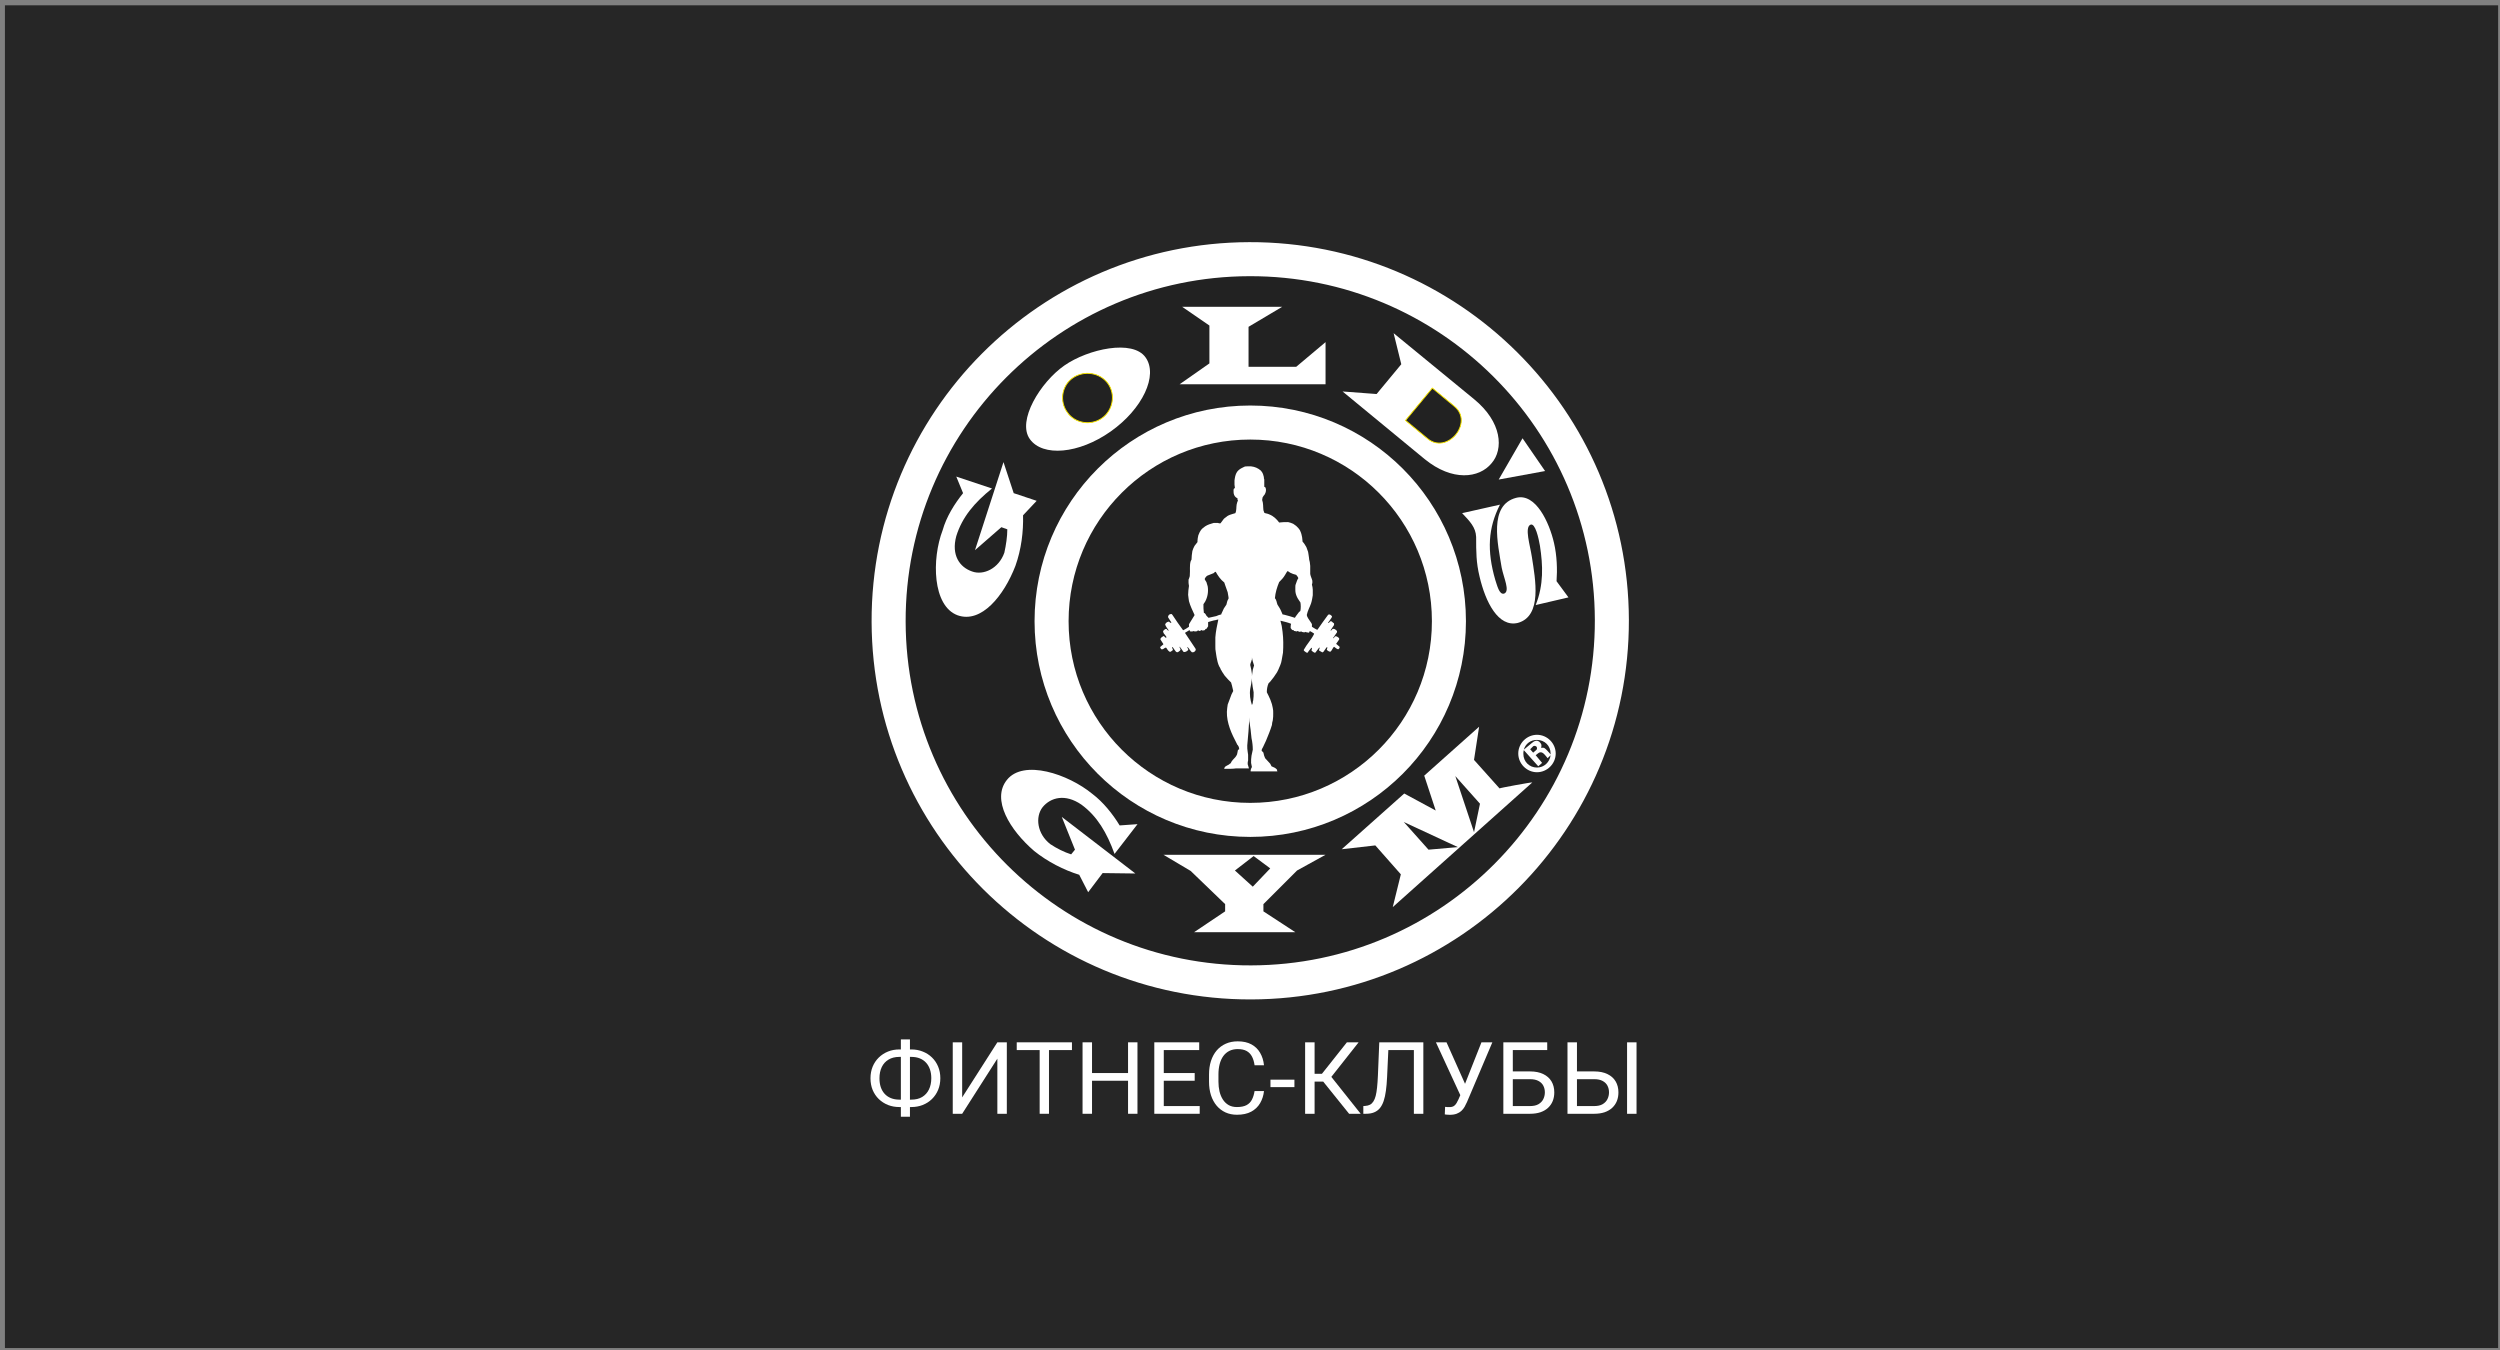 <?xml version="1.0" encoding="UTF-8"?> <svg xmlns="http://www.w3.org/2000/svg" width="337" height="182" viewBox="0 0 337 182" fill="none"><rect x="0" y="0" width="337" height="182" fill="#808080" stroke="none"/> <rect x="0.664" y="0.715" width="336.084" height="181" fill="#262626"></rect> <g clip-path="url(#clip0_4116_14)"> <path d="M168.659 132.429C195.581 132.359 217.349 110.478 217.279 83.556C217.209 56.634 195.328 34.867 168.406 34.936C141.485 35.006 119.717 56.887 119.786 83.809C119.856 110.731 141.737 132.498 168.659 132.429Z" fill="#222222"></path> <path d="M168.659 132.429C195.581 132.359 217.349 110.478 217.279 83.556C217.209 56.634 195.328 34.867 168.406 34.936C141.485 35.006 119.717 56.887 119.786 83.809C119.856 110.731 141.737 132.498 168.659 132.429Z" stroke="white" stroke-width="4.588"></path> <path fill-rule="evenodd" clip-rule="evenodd" d="M168.534 56.958C183.33 56.958 195.315 68.944 195.315 83.74C195.315 98.536 183.33 110.522 168.534 110.522C153.738 110.522 141.752 98.536 141.752 83.74C141.752 68.944 153.738 56.958 168.534 56.958Z" fill="#222222"></path> <path d="M168.534 56.958C183.33 56.958 195.315 68.944 195.315 83.74C195.315 98.536 183.33 110.522 168.534 110.522C153.738 110.522 141.752 98.536 141.752 83.74C141.752 68.944 153.738 56.958 168.534 56.958Z" stroke="white" stroke-width="4.588"></path> <path fill-rule="evenodd" clip-rule="evenodd" d="M178.684 46.119V51.797H159.014L163.028 48.987V43.883L159.358 41.359H172.835L168.304 44.055V49.446H174.727L178.684 46.119Z" fill="white"></path> <path fill-rule="evenodd" clip-rule="evenodd" d="M208.276 63.496L202.025 64.643L205.237 59.08L208.276 63.496Z" fill="white"></path> <path fill-rule="evenodd" clip-rule="evenodd" d="M129.822 66.478L128.905 64.242L133.722 65.848C131.371 67.74 129.708 69.69 128.905 72.271C128.216 74.851 129.363 76.457 131.027 77.031C132.575 77.604 134.64 76.629 135.385 74.507C135.614 73.475 135.786 72.328 135.786 71.353L134.984 71.066L131.428 74.163L135.27 62.292L136.647 66.478L139.744 67.511L137.908 69.461C137.966 71.64 137.679 74.048 136.876 76.285C135.328 80.299 132.288 84.084 129.077 82.938C125.693 81.676 125.578 75.368 127.069 71.468C127.586 69.633 128.675 67.912 129.822 66.478Z" fill="white"></path> <path fill-rule="evenodd" clip-rule="evenodd" d="M150.928 111.268L153.337 111.096L150.24 115.11C149.208 112.243 147.889 110.006 145.767 108.458C143.588 106.967 141.638 107.483 140.548 108.802C139.516 110.121 139.803 112.415 141.581 113.791C142.441 114.365 143.473 114.881 144.391 115.167L144.907 114.537L143.129 110.121L153.05 117.748L148.634 117.691L146.685 120.271L145.48 117.92C143.416 117.289 141.179 116.142 139.401 114.709C136.132 111.899 133.609 107.769 135.731 105.131C137.968 102.321 143.989 104.329 147.258 107.024C148.692 108.114 149.953 109.662 150.928 111.268Z" fill="white"></path> <path fill-rule="evenodd" clip-rule="evenodd" d="M197.092 69.173L202.196 68.026C200.59 71.18 200.418 74.219 201.565 78.177C201.794 78.807 202.081 80.241 202.769 80.012C203.572 79.668 202.712 77.947 202.425 76.513C201.909 73.302 200.647 68.083 204.375 67.108C207.013 66.42 208.848 70.434 209.479 73.187C209.881 74.908 209.938 76.8 209.823 78.349L211.429 80.528L207.013 81.56C208.103 78.807 207.988 76.227 207.587 73.589C207.415 72.556 206.956 70.492 206.325 70.721C205.465 71.065 206.268 73.531 206.497 75.08C206.956 78.062 207.931 83.051 204.604 83.969C201.966 84.6 200.246 81.159 199.443 77.718C198.984 75.825 198.984 74.392 198.984 72.384C198.927 71.065 198.124 70.263 197.092 69.173Z" fill="white"></path> <path fill-rule="evenodd" clip-rule="evenodd" d="M192.047 61.889L180.979 52.771L185.566 53.115L188.893 49.1L187.86 44.914L198.699 53.803C202.484 56.9 202.714 60.57 201.05 62.463C199.387 64.47 195.774 64.929 192.047 61.889Z" fill="white"></path> <path fill-rule="evenodd" clip-rule="evenodd" d="M193.078 52.312L196.06 54.779C198.698 56.958 195.085 61.316 192.447 59.137L189.465 56.671L193.078 52.312Z" fill="#222222"></path> <path d="M193.078 52.312L196.06 54.779C198.698 56.958 195.085 61.316 192.447 59.137L189.465 56.671L193.078 52.312Z" fill="#222222" stroke="#FFEC00" stroke-width="0.124"></path> <path fill-rule="evenodd" clip-rule="evenodd" d="M143.472 49.273C146.683 47.036 152.705 45.717 154.425 48.183C156.146 50.592 154.024 55.123 149.723 58.162C145.421 61.202 140.547 61.603 138.826 59.194C137.048 56.728 140.26 51.51 143.472 49.273Z" fill="white"></path> <path fill-rule="evenodd" clip-rule="evenodd" d="M144.62 50.937C146.111 49.904 148.29 50.191 149.38 51.739C150.412 53.23 150.01 55.352 148.519 56.385C147.028 57.417 144.906 57.073 143.874 55.582C142.784 54.091 143.129 51.969 144.62 50.937Z" fill="#222222"></path> <path d="M144.62 50.937C146.111 49.904 148.29 50.191 149.38 51.739C150.412 53.23 150.01 55.352 148.519 56.385C147.028 57.417 144.906 57.073 143.874 55.582C142.784 54.091 143.129 51.969 144.62 50.937Z" fill="#222222" stroke="#FFEC00" stroke-width="0.124"></path> <path fill-rule="evenodd" clip-rule="evenodd" d="M208.619 100.428C209.249 101.174 209.077 102.263 208.332 102.894C207.701 103.468 206.611 103.468 205.981 102.722C205.35 101.977 205.407 100.83 206.038 100.256C206.783 99.625 207.988 99.74 208.619 100.428Z" fill="#222222"></path> <path fill-rule="evenodd" clip-rule="evenodd" d="M174.61 125.661H160.961L165.148 122.851V121.876L160.502 117.403L156.832 115.224H178.682L174.839 117.346L170.309 121.876V122.851L174.61 125.661Z" fill="white"></path> <path fill-rule="evenodd" clip-rule="evenodd" d="M168.99 115.396L171.227 117.059L168.875 119.525L166.467 117.345L168.99 115.396Z" fill="#222222"></path> <path fill-rule="evenodd" clip-rule="evenodd" d="M206.553 105.475L187.743 122.278L188.833 117.862L185.392 113.962L180.861 114.478L189.292 106.966L193.535 109.26L191.987 104.557L199.385 97.962L198.697 102.435L202.138 106.277C202.138 106.22 206.496 105.417 206.553 105.475Z" fill="white"></path> <path fill-rule="evenodd" clip-rule="evenodd" d="M196.52 114.192L192.563 114.536L189.236 110.809L196.52 114.192Z" fill="#222222"></path> <path fill-rule="evenodd" clip-rule="evenodd" d="M198.699 112.184L199.502 108.342L196.176 104.614L198.699 112.184Z" fill="#222222"></path> <path fill-rule="evenodd" clip-rule="evenodd" d="M168.761 95.038C168.532 94.35 168.417 93.604 168.532 92.859C168.646 92.4 168.704 91.884 168.761 91.425V90.851C168.704 90.45 168.646 90.048 168.532 89.647C168.532 89.475 168.646 89.246 168.704 89.073C168.704 89.016 168.704 88.959 168.761 88.901C168.761 88.844 168.761 88.729 168.761 88.615C168.818 89.016 168.933 89.36 169.048 89.704C168.99 89.876 168.933 90.106 168.876 90.278C168.818 90.565 168.818 90.851 168.761 91.138V91.769C168.818 92.285 168.876 92.801 168.99 93.317C168.99 93.661 168.99 94.063 168.933 94.407C168.876 94.522 168.876 94.636 168.876 94.751C168.876 94.808 168.818 94.923 168.761 95.038ZM174.553 83.281C174.324 83.224 174.037 83.109 173.808 83.052C173.578 82.995 173.349 82.937 173.177 82.88C173.12 82.88 173.005 82.823 172.89 82.823C172.833 82.708 172.775 82.536 172.718 82.421C172.661 82.249 172.546 82.077 172.489 81.962C172.374 81.79 172.317 81.675 172.202 81.504C172.087 81.217 172.087 80.873 171.858 80.643C171.915 79.898 172.145 79.152 172.431 78.464C172.718 78.177 173.005 77.891 173.234 77.489C173.349 77.317 173.406 77.145 173.578 76.973C173.693 77.03 173.808 77.145 173.922 77.202C174.152 77.317 174.439 77.432 174.725 77.489C174.783 77.546 175.012 77.833 175.012 77.948C174.84 78.177 174.783 78.464 174.668 78.751C174.611 78.865 174.611 79.037 174.611 79.152C174.611 79.267 174.611 79.382 174.611 79.496C174.611 79.84 174.668 80.07 174.783 80.356C174.84 80.529 174.955 80.701 175.069 80.873C175.127 80.987 175.241 81.102 175.299 81.217C175.356 81.561 175.356 81.962 175.299 82.306C175.299 82.364 175.241 82.364 175.241 82.421C175.184 82.421 175.127 82.478 175.127 82.478C174.84 82.88 174.668 83.052 174.553 83.281ZM162.912 83.281C162.797 83.167 162.739 83.109 162.625 82.995C162.567 82.88 162.51 82.765 162.395 82.65C162.338 82.65 162.281 82.65 162.281 82.593C162.223 82.249 162.223 81.848 162.223 81.446C162.281 81.332 162.395 81.217 162.453 81.102C162.797 80.471 162.912 79.726 162.797 79.037C162.739 78.865 162.682 78.693 162.625 78.464C162.567 78.349 162.453 78.235 162.395 78.063C162.395 77.948 162.625 77.661 162.739 77.604C163.026 77.489 163.313 77.374 163.6 77.26C163.657 77.202 163.829 77.03 163.886 77.088C164.173 77.604 164.517 78.12 165.033 78.521C165.091 78.636 165.091 78.751 165.148 78.865C165.263 79.21 165.378 79.496 165.492 79.84C165.55 80.07 165.55 80.299 165.607 80.529C165.607 80.586 165.607 80.643 165.607 80.701C165.435 80.93 165.378 81.274 165.32 81.504C165.205 81.675 165.091 81.848 164.976 82.02C164.861 82.249 164.747 82.536 164.632 82.765V82.823C164.403 82.88 164.173 82.937 163.944 83.052C163.6 83.109 163.256 83.224 162.912 83.281ZM165.033 103.64C165.033 103.468 165.091 103.468 165.148 103.353C165.263 103.296 165.378 103.181 165.55 103.124C165.607 103.067 165.664 103.067 165.722 103.009C165.779 102.952 165.836 102.894 165.894 102.894C165.951 102.837 165.951 102.722 166.008 102.665C166.066 102.608 166.123 102.493 166.18 102.436C166.41 102.206 166.639 101.977 166.754 101.69C166.811 101.518 166.811 101.346 166.869 101.117C166.926 101.059 166.983 101.002 167.041 101.002C167.041 100.83 166.983 100.601 166.869 100.486C166.869 100.428 166.869 100.428 166.811 100.428C166.697 100.199 166.582 99.97 166.467 99.74C165.779 98.421 165.205 96.873 165.435 95.382C165.435 95.267 165.492 95.152 165.492 94.98C165.664 94.522 165.836 94.063 166.008 93.604C166.066 93.432 166.18 93.317 166.238 93.145C166.18 92.916 166.123 92.686 166.066 92.4C166.008 92.285 166.008 92.113 165.951 91.998C165.836 91.884 165.664 91.712 165.55 91.597C165.378 91.425 165.263 91.253 165.091 91.081C164.976 90.909 164.861 90.737 164.747 90.565C164.689 90.45 164.632 90.335 164.575 90.278C164.517 90.106 164.46 89.991 164.345 89.819C164.173 89.475 164.059 88.959 164.001 88.615C163.944 88.385 163.944 88.156 163.886 87.869C163.829 87.64 163.829 87.41 163.829 87.124C163.829 86.722 163.829 86.321 163.829 85.919C163.886 85.116 164.059 84.314 164.231 83.511C164.059 83.511 163.829 83.625 163.657 83.625C163.37 83.683 163.084 83.797 162.854 83.855C162.854 84.027 162.854 84.256 162.854 84.428C162.797 84.543 162.682 84.658 162.625 84.772C162.453 84.772 162.51 84.772 162.453 84.887L162.395 84.944C162.338 84.944 162.223 85.002 162.109 85.002C162.051 85.002 161.994 84.887 161.937 84.944C161.879 85.002 161.765 85.059 161.65 85.059C161.593 85.002 161.535 85.002 161.478 84.944C161.478 85.002 161.42 85.002 161.42 85.059C161.306 85.116 161.134 85.117 161.019 85.117C160.962 85.117 160.962 85.059 160.962 85.059C160.904 85.059 160.79 85.117 160.732 85.117C160.618 85.117 160.56 85.117 160.446 85.117C160.388 85.059 160.388 84.944 160.331 84.944C160.159 85.059 159.929 85.174 159.757 85.288V85.346C160.216 86.034 160.675 86.722 161.134 87.41C161.134 87.468 161.191 87.468 161.191 87.525C161.191 87.754 161.019 87.869 160.847 87.927C160.79 87.927 160.732 87.927 160.675 87.927C160.446 87.754 160.331 87.468 160.159 87.296C160.101 87.238 160.101 87.238 160.044 87.238V87.296C160.101 87.353 160.216 87.525 160.159 87.64C160.101 87.697 159.987 87.754 159.929 87.812C159.815 87.869 159.7 87.927 159.528 87.869C159.413 87.697 159.241 87.468 159.127 87.296C159.069 87.296 159.069 87.238 159.069 87.181C159.012 87.181 159.012 87.181 159.012 87.296C159.127 87.468 159.184 87.525 159.069 87.697C158.954 87.812 158.782 87.927 158.668 87.927C158.496 87.869 158.438 87.754 158.324 87.582C158.266 87.582 158.152 87.238 158.037 87.238H157.98C157.98 87.41 158.152 87.468 158.094 87.64C158.037 87.697 157.922 87.754 157.865 87.812C157.808 87.869 157.75 87.869 157.693 87.869C157.463 87.754 157.349 87.525 157.234 87.353C157.177 87.296 157.177 87.296 157.177 87.296C157.005 87.296 156.89 87.468 156.718 87.525H156.546C156.489 87.468 156.316 87.238 156.431 87.181C156.546 87.124 156.603 87.009 156.718 86.952C156.775 86.894 156.775 86.894 156.833 86.837C156.718 86.608 156.546 86.436 156.431 86.206C156.431 86.149 156.431 86.149 156.431 86.091C156.546 85.919 156.603 85.862 156.833 85.747H156.89C157.005 85.805 157.005 85.919 157.177 85.977C157.234 85.919 157.234 85.919 157.234 85.862C157.119 85.69 157.005 85.518 156.89 85.403C156.833 85.288 156.718 85.116 156.833 85.002C156.947 84.887 157.062 84.772 157.234 84.772C157.291 84.83 157.463 85.059 157.521 85.002V84.944C157.349 84.715 157.177 84.486 157.062 84.199C157.119 83.969 157.291 83.855 157.521 83.797H157.578C157.635 83.855 157.75 83.969 157.865 83.969C157.922 83.912 157.865 83.855 157.865 83.855C157.75 83.625 157.578 83.453 157.463 83.224C157.463 83.167 157.463 83.109 157.463 83.052C157.521 82.995 157.521 82.937 157.578 82.88C157.635 82.823 157.635 82.823 157.693 82.823C157.808 82.765 157.808 82.765 157.922 82.765C157.98 82.823 157.98 82.823 158.037 82.88C158.496 83.568 158.954 84.256 159.471 84.944H159.528C159.757 84.83 160.044 84.658 160.274 84.486C160.274 84.371 160.274 84.256 160.274 84.141C160.503 83.74 160.79 83.339 161.019 82.937V82.88C160.732 82.249 160.446 81.675 160.274 81.045C160.274 80.93 160.216 80.758 160.216 80.643C160.216 80.471 160.159 80.356 160.159 80.184C160.159 79.783 160.216 79.382 160.274 78.98C160.274 78.865 160.216 78.751 160.216 78.579C160.216 78.464 160.216 78.292 160.216 78.12C160.274 78.063 160.274 77.948 160.331 77.833C160.388 77.719 160.388 77.604 160.388 77.489C160.446 76.858 160.331 76.227 160.503 75.654C160.56 75.597 160.56 75.482 160.618 75.425C160.618 75.023 160.675 74.679 160.732 74.278C160.79 74.048 160.904 73.819 161.019 73.589C161.134 73.417 161.306 73.245 161.42 73.073C161.42 73.016 161.42 72.959 161.42 72.901C161.42 72.672 161.478 72.442 161.535 72.156C161.593 72.041 161.65 71.869 161.707 71.754C161.765 71.64 161.822 71.582 161.879 71.468C162.051 71.238 162.223 71.123 162.453 70.951C162.797 70.722 163.198 70.607 163.6 70.493H164.173C164.288 70.55 164.403 70.55 164.517 70.55L164.861 70.091C164.976 69.862 165.263 69.747 165.435 69.575C165.55 69.518 165.607 69.46 165.779 69.403C166.008 69.346 166.238 69.231 166.524 69.174C166.697 68.829 166.639 68.371 166.697 68.027C166.754 67.855 166.754 67.683 166.869 67.51V67.453C166.811 67.396 166.811 67.281 166.811 67.166C166.524 67.052 166.352 66.822 166.295 66.478C166.295 66.306 166.238 65.962 166.352 65.847C166.41 65.847 166.467 65.79 166.467 65.79C166.467 65.618 166.41 65.503 166.41 65.331V64.758C166.467 64.356 166.524 63.955 166.754 63.611C166.926 63.381 167.155 63.209 167.385 63.095C167.499 63.037 167.614 62.98 167.729 62.923C167.844 62.865 168.016 62.865 168.13 62.865H168.646C169.163 62.923 169.564 63.095 169.965 63.439C170.023 63.496 170.08 63.611 170.137 63.668C170.195 63.725 170.195 63.84 170.252 63.898C170.309 64.012 170.309 64.184 170.367 64.299C170.367 64.414 170.367 64.528 170.424 64.643C170.424 64.93 170.424 65.216 170.424 65.503C170.424 65.561 170.424 65.561 170.424 65.618C170.482 65.618 170.539 65.675 170.596 65.733C170.711 66.019 170.654 66.364 170.482 66.65C170.367 66.765 170.309 66.88 170.195 67.052L170.137 67.396C170.309 67.855 170.252 68.313 170.309 68.772C170.367 68.887 170.367 69.001 170.424 69.116C170.482 69.116 170.482 69.174 170.539 69.174C170.711 69.231 170.883 69.231 171.112 69.346C171.686 69.575 172.087 69.976 172.431 70.435C172.833 70.378 173.234 70.378 173.636 70.378C173.865 70.435 174.094 70.493 174.324 70.607C174.439 70.722 174.611 70.779 174.725 70.894C174.783 70.951 174.897 71.066 175.012 71.181C175.069 71.238 175.127 71.353 175.184 71.41C175.241 71.468 175.241 71.525 175.299 71.64C175.414 71.869 175.471 72.156 175.528 72.442C175.528 72.615 175.586 72.787 175.586 73.016C175.815 73.245 175.93 73.475 176.102 73.761C176.159 73.991 176.274 74.163 176.331 74.392C176.388 74.622 176.388 74.851 176.446 75.138C176.446 75.367 176.503 75.539 176.56 75.769C176.56 75.941 176.618 76.113 176.618 76.285C176.618 76.629 176.618 77.03 176.618 77.374C176.675 77.719 176.847 78.005 176.905 78.292V78.579C176.905 78.636 176.847 78.751 176.847 78.808C176.905 79.037 176.962 79.267 176.962 79.496V80.242C176.905 80.586 176.847 80.987 176.733 81.331C176.56 81.848 176.274 82.306 176.159 82.88C176.159 83.052 176.274 83.224 176.331 83.339C176.446 83.511 176.56 83.683 176.675 83.855C176.733 83.912 176.79 84.027 176.847 84.141C176.847 84.256 176.847 84.371 176.847 84.486C176.847 84.486 177.535 84.944 177.593 84.887C178.052 84.199 178.568 83.511 179.026 82.88C179.084 82.88 179.084 82.823 179.141 82.823C179.313 82.823 179.428 82.937 179.543 83.052C179.543 83.109 179.543 83.109 179.543 83.167C179.543 83.224 179.485 83.224 179.485 83.281C179.313 83.511 179.199 83.74 179.026 83.912C179.026 83.969 179.084 83.969 179.141 83.969C179.199 83.855 179.256 83.797 179.371 83.74C179.428 83.74 179.485 83.74 179.543 83.797C179.6 83.855 179.715 83.969 179.829 84.027C179.829 84.084 179.829 84.141 179.829 84.256C179.657 84.486 179.543 84.715 179.371 84.944C179.371 85.174 179.6 84.772 179.657 84.772H179.829C180.001 84.83 180.116 84.944 180.231 85.059C180.231 85.116 180.231 85.174 180.231 85.231C180.059 85.46 179.887 85.747 179.715 85.977C179.715 86.034 179.715 86.034 179.772 86.034C179.829 85.977 179.887 85.862 179.944 85.805C180.116 85.69 180.345 85.862 180.518 86.034V86.206C180.403 86.378 180.231 86.608 180.116 86.78C180.116 86.837 180.173 86.837 180.173 86.837C180.288 86.952 180.46 87.066 180.575 87.181V87.353C180.518 87.41 180.46 87.468 180.403 87.525C180.231 87.525 180.001 87.296 179.829 87.181C179.772 87.181 179.485 87.697 179.485 87.697C179.428 87.754 179.371 87.812 179.313 87.869C179.141 87.812 178.969 87.754 178.854 87.582C178.854 87.468 178.969 87.353 178.912 87.238C178.854 87.238 178.854 87.238 178.797 87.296C178.682 87.468 178.568 87.64 178.396 87.869C178.338 87.869 178.338 87.927 178.338 87.927H178.224C178.109 87.869 177.937 87.754 177.822 87.697C177.765 87.582 177.879 87.468 177.879 87.41V87.296C177.879 87.296 177.879 87.296 177.822 87.296C177.65 87.525 177.478 87.754 177.306 87.984H177.191C177.077 87.927 176.905 87.812 176.79 87.697C176.79 87.582 176.847 87.525 176.847 87.41V87.353C176.847 87.353 176.79 87.353 176.79 87.296C176.618 87.525 176.388 87.754 176.274 87.984C176.159 87.984 176.102 87.984 176.044 87.927C175.987 87.869 175.872 87.812 175.815 87.754L175.758 87.697V87.582C176.159 86.837 176.79 86.206 177.134 85.46C177.134 85.46 177.134 85.46 177.134 85.403C176.962 85.288 176.79 85.174 176.56 85.059C176.56 85.116 176.446 85.288 176.446 85.288C176.331 85.288 176.216 85.231 176.102 85.231C176.044 85.231 176.044 85.174 175.987 85.174C175.93 85.231 175.93 85.231 175.872 85.231H175.7C175.643 85.231 175.528 85.174 175.471 85.174C175.471 85.117 175.414 85.117 175.414 85.117C175.356 85.117 175.241 85.174 175.184 85.174C175.069 85.117 175.012 85.116 174.897 85.059C174.84 85.116 174.783 85.117 174.725 85.117C174.611 85.059 174.553 85.059 174.439 85.059C174.439 85.002 174.381 85.002 174.381 84.944C174.267 84.944 174.209 84.944 174.152 84.887C174.094 84.83 174.037 84.715 173.98 84.658C173.98 84.428 173.98 84.256 174.037 84.084C173.636 83.912 173.12 83.797 172.661 83.683H172.603C172.661 83.912 172.718 84.141 172.775 84.371C172.833 84.658 172.833 84.887 172.89 85.174C173.005 86.091 173.005 87.066 172.948 87.984C172.89 88.328 172.833 88.615 172.775 88.959C172.718 89.418 172.489 89.876 172.317 90.278C172.259 90.392 172.202 90.507 172.145 90.622C171.858 91.081 171.571 91.482 171.227 91.884C171.17 91.941 171.055 92.056 170.998 92.113C170.826 92.514 170.768 92.916 170.768 93.317C170.826 93.489 170.94 93.604 170.998 93.776C171.17 94.12 171.342 94.522 171.456 94.923C171.514 95.095 171.514 95.267 171.571 95.439C171.629 95.669 171.629 95.898 171.629 96.127C171.629 96.472 171.629 96.758 171.571 97.102C171.514 97.332 171.456 97.504 171.456 97.733C171.227 98.479 170.94 99.167 170.654 99.855C170.539 100.142 170.367 100.428 170.252 100.715C170.195 100.83 170.023 101.059 170.08 101.231C170.137 101.289 170.252 101.346 170.309 101.461C170.367 101.748 170.424 101.977 170.539 102.206C170.768 102.436 170.998 102.722 171.227 102.952C171.284 103.067 171.342 103.181 171.399 103.296C171.686 103.411 171.973 103.525 172.145 103.755C172.145 103.812 172.145 103.927 172.202 103.984H168.589V103.812C168.646 103.697 168.646 103.525 168.761 103.411C168.704 103.239 168.704 103.009 168.646 102.837C168.646 102.493 168.646 102.206 168.704 101.862C168.761 101.575 168.818 101.346 168.876 101.059C168.876 100.543 168.818 100.027 168.704 99.511C168.646 98.765 168.532 97.963 168.417 97.217V96.701C168.36 97.963 168.245 99.224 168.13 100.486C168.13 100.773 168.13 101.059 168.188 101.346C168.188 101.461 168.245 101.633 168.245 101.748C168.245 101.977 168.245 102.264 168.245 102.493C168.188 102.665 168.188 102.837 168.188 103.009C168.245 103.181 168.302 103.411 168.36 103.583C167.729 103.583 167.155 103.583 166.582 103.583C166.238 103.64 165.664 103.64 165.033 103.64Z" fill="white"></path> <path fill-rule="evenodd" clip-rule="evenodd" d="M206.669 100.599C206.727 100.542 206.956 100.484 207.128 100.657C207.243 100.829 207.185 101.058 207.071 101.115L206.669 101.459L206.268 101.001L206.669 100.599ZM209.021 101.804C208.906 102.721 208.16 103.467 207.185 103.467C206.153 103.467 205.35 102.664 205.35 101.631C205.35 101.459 205.35 101.287 205.408 101.115L207.357 103.295L207.874 102.836L207.013 101.804L207.3 101.574C207.759 101.173 208.103 101.574 208.39 101.918L208.619 102.205L209.021 101.804ZM209.021 101.689C209.021 101.631 209.021 101.631 209.021 101.574C209.021 100.542 208.218 99.739 207.185 99.739C206.325 99.739 205.637 100.255 205.408 101.058L206.44 100.198C206.727 99.968 207.185 99.567 207.644 100.14C207.874 100.427 207.759 100.542 207.759 100.829C208.16 100.714 208.275 100.886 208.562 101.173C208.791 101.402 208.906 101.574 209.021 101.689ZM207.185 99.051C205.809 99.051 204.662 100.198 204.662 101.574C204.662 102.95 205.809 104.097 207.185 104.097C208.562 104.097 209.709 102.95 209.709 101.574C209.709 100.198 208.562 99.051 207.185 99.051Z" fill="white"></path> </g> <path d="M121.245 141.464H122.839C123.395 141.464 123.909 141.558 124.381 141.748C124.857 141.933 125.272 142.198 125.625 142.542C125.982 142.886 126.26 143.296 126.458 143.772C126.657 144.244 126.756 144.767 126.756 145.34C126.756 145.914 126.657 146.439 126.458 146.915C126.26 147.391 125.982 147.804 125.625 148.152C125.272 148.496 124.857 148.763 124.381 148.953C123.909 149.138 123.395 149.23 122.839 149.23H121.245C120.689 149.23 120.175 149.138 119.704 148.953C119.232 148.763 118.817 148.496 118.46 148.152C118.107 147.808 117.831 147.4 117.633 146.928C117.439 146.452 117.342 145.927 117.342 145.354C117.342 144.78 117.439 144.258 117.633 143.786C117.831 143.309 118.107 142.899 118.46 142.555C118.817 142.207 119.232 141.938 119.704 141.748C120.175 141.558 120.689 141.464 121.245 141.464ZM121.245 142.469C120.667 142.469 120.178 142.59 119.776 142.833C119.375 143.071 119.071 143.406 118.863 143.839C118.656 144.271 118.552 144.776 118.552 145.354C118.552 145.79 118.61 146.185 118.724 146.538C118.844 146.891 119.018 147.193 119.247 147.444C119.476 147.696 119.759 147.89 120.094 148.026C120.429 148.163 120.813 148.231 121.245 148.231H122.853C123.426 148.231 123.911 148.112 124.308 147.874C124.709 147.632 125.014 147.294 125.221 146.862C125.433 146.425 125.539 145.918 125.539 145.34C125.539 144.908 125.479 144.516 125.36 144.163C125.241 143.81 125.067 143.508 124.837 143.256C124.612 143.005 124.332 142.811 123.997 142.674C123.666 142.538 123.285 142.469 122.853 142.469H121.245ZM122.661 140.107V150.534H121.437V140.107H122.661Z" fill="white"></path> <path d="M129.7 147.927L134.443 140.504H135.72V150.137H134.443V142.707L129.7 150.137H128.43V140.504H129.7V147.927Z" fill="white"></path> <path d="M141.403 140.504V150.137H140.146V140.504H141.403ZM144.499 140.504V141.55H137.056V140.504H144.499Z" fill="white"></path> <path d="M152.219 144.646V145.684H147.006V144.646H152.219ZM147.205 140.504V150.137H145.928V140.504H147.205ZM153.331 140.504V150.137H152.061V140.504H153.331Z" fill="white"></path> <path d="M161.72 149.098V150.137H156.619V149.098H161.72ZM156.877 140.504V150.137H155.6V140.504H156.877ZM161.045 144.646V145.684H156.619V144.646H161.045ZM161.653 140.504V141.55H156.619V140.504H161.653Z" fill="white"></path> <path d="M169.116 147.074H170.386C170.32 147.682 170.146 148.227 169.863 148.708C169.581 149.189 169.182 149.57 168.666 149.852C168.15 150.13 167.506 150.269 166.734 150.269C166.17 150.269 165.656 150.163 165.193 149.952C164.734 149.74 164.339 149.44 164.009 149.052C163.678 148.659 163.422 148.19 163.241 147.643C163.065 147.091 162.977 146.478 162.977 145.803V144.844C162.977 144.169 163.065 143.559 163.241 143.012C163.422 142.46 163.68 141.988 164.015 141.596C164.355 141.203 164.763 140.901 165.239 140.69C165.715 140.478 166.251 140.372 166.847 140.372C167.574 140.372 168.19 140.509 168.692 140.782C169.195 141.056 169.586 141.435 169.863 141.92C170.146 142.401 170.32 142.959 170.386 143.594H169.116C169.054 143.144 168.939 142.758 168.772 142.436C168.604 142.11 168.366 141.858 168.057 141.682C167.749 141.506 167.345 141.417 166.847 141.417C166.419 141.417 166.042 141.499 165.715 141.662C165.393 141.825 165.122 142.057 164.902 142.357C164.686 142.657 164.522 143.016 164.412 143.435C164.302 143.854 164.247 144.319 164.247 144.831V145.803C164.247 146.275 164.295 146.719 164.392 147.133C164.494 147.548 164.646 147.912 164.849 148.225C165.052 148.538 165.31 148.785 165.623 148.966C165.936 149.142 166.306 149.23 166.734 149.23C167.277 149.23 167.709 149.144 168.031 148.972C168.353 148.8 168.595 148.553 168.759 148.231C168.926 147.909 169.045 147.524 169.116 147.074Z" fill="white"></path> <path d="M174.488 145.539V146.544H171.259V145.539H174.488Z" fill="white"></path> <path d="M177.207 140.504V150.137H175.93V140.504H177.207ZM183.141 140.504L178.96 145.803H176.697L176.499 144.745H178.199L181.56 140.504H183.141ZM181.858 150.137L178.239 145.638L178.953 144.52L183.419 150.137H181.858Z" fill="white"></path> <path d="M190.769 140.504V141.55H186.363V140.504H190.769ZM191.867 140.504V150.137H190.59V140.504H191.867ZM185.926 140.504H187.196L186.978 145.221C186.947 145.901 186.894 146.507 186.819 147.041C186.749 147.57 186.647 148.031 186.515 148.423C186.383 148.811 186.211 149.133 185.999 149.389C185.787 149.641 185.527 149.828 185.218 149.952C184.914 150.075 184.548 150.137 184.12 150.137H183.776V149.098L184.041 149.078C184.288 149.061 184.499 149.005 184.676 148.913C184.857 148.816 185.009 148.67 185.132 148.476C185.26 148.282 185.364 148.031 185.443 147.722C185.523 147.413 185.584 147.036 185.629 146.591C185.677 146.141 185.715 145.616 185.741 145.016L185.926 140.504Z" fill="white"></path> <path d="M197.153 146.941L199.7 140.504H201.169L197.762 148.529C197.665 148.754 197.557 148.972 197.437 149.184C197.318 149.391 197.173 149.577 197.001 149.74C196.829 149.903 196.615 150.033 196.359 150.13C196.108 150.227 195.795 150.276 195.42 150.276C195.314 150.276 195.188 150.269 195.043 150.256C194.897 150.247 194.802 150.236 194.758 150.223L194.798 149.204C194.846 149.213 194.941 149.222 195.082 149.23C195.223 149.235 195.327 149.237 195.393 149.237C195.645 149.237 195.843 149.186 195.989 149.085C196.134 148.983 196.251 148.856 196.339 148.701C196.432 148.542 196.516 148.381 196.591 148.218L197.153 146.941ZM194.99 140.504L197.669 146.505L197.987 147.689L196.915 147.768L193.561 140.504H194.99Z" fill="white"></path> <path d="M208.565 140.504V141.55H203.921V150.137H202.651V140.504H208.565ZM203.623 144.427H206.249C206.955 144.427 207.551 144.547 208.036 144.785C208.521 145.018 208.889 145.347 209.141 145.77C209.392 146.194 209.518 146.69 209.518 147.259C209.518 147.682 209.447 148.07 209.306 148.423C209.165 148.772 208.955 149.076 208.677 149.336C208.4 149.592 208.058 149.791 207.652 149.932C207.246 150.068 206.779 150.137 206.249 150.137H202.651V140.504H203.927V149.098H206.249C206.721 149.098 207.103 149.012 207.394 148.84C207.69 148.664 207.906 148.434 208.042 148.152C208.179 147.87 208.247 147.568 208.247 147.246C208.247 146.924 208.179 146.628 208.042 146.359C207.906 146.09 207.69 145.876 207.394 145.717C207.103 145.554 206.721 145.473 206.249 145.473H203.623V144.427Z" fill="white"></path> <path d="M212.27 144.427H214.896C215.602 144.427 216.197 144.547 216.682 144.785C217.168 145.018 217.536 145.347 217.787 145.77C218.039 146.194 218.164 146.69 218.164 147.259C218.164 147.682 218.094 148.07 217.953 148.423C217.811 148.772 217.602 149.076 217.324 149.336C217.046 149.592 216.704 149.791 216.299 149.932C215.893 150.068 215.425 150.137 214.896 150.137H211.297V140.504H212.574V149.098H214.896C215.368 149.098 215.75 149.012 216.041 148.84C216.336 148.664 216.552 148.434 216.689 148.152C216.826 147.87 216.894 147.568 216.894 147.246C216.894 146.924 216.826 146.628 216.689 146.359C216.552 146.09 216.336 145.876 216.041 145.717C215.75 145.554 215.368 145.473 214.896 145.473H212.27V144.427ZM220.605 140.504V150.137H219.329V140.504H220.605Z" fill="white"></path> <defs> <clipPath id="clip0_4116_14"> <rect width="103.801" height="103.801" fill="white" transform="translate(116.805 31.896)"></rect> </clipPath> </defs> </svg> 